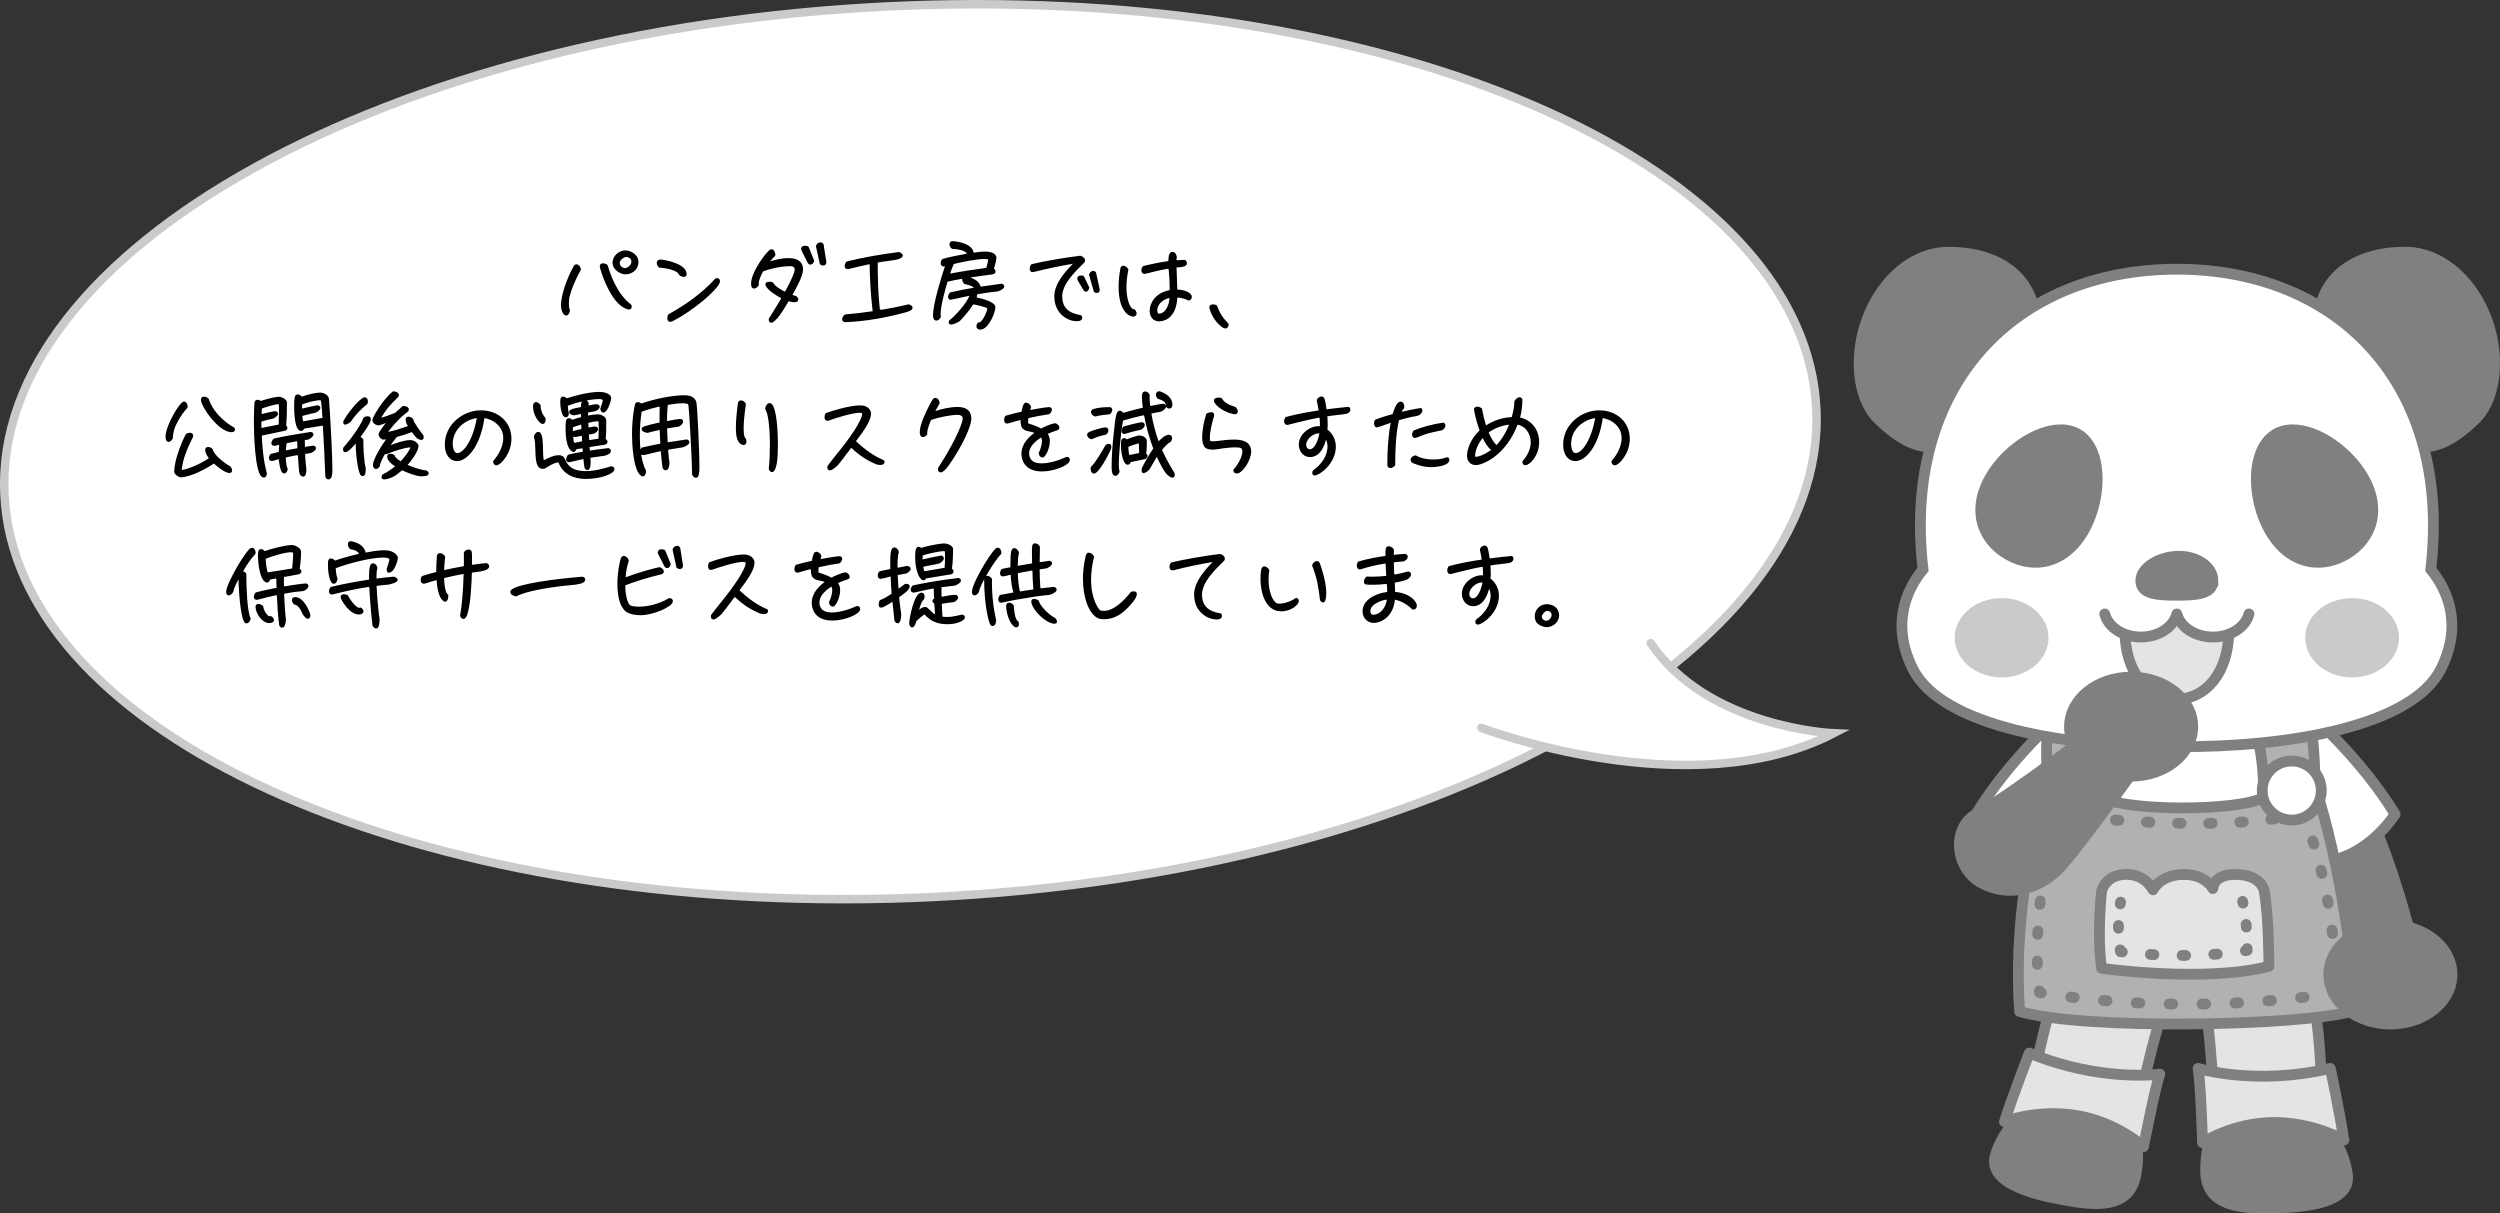 <?xml version="1.0" encoding="UTF-8"?>
<svg id="_レイヤー_2" data-name="レイヤー 2" xmlns="http://www.w3.org/2000/svg" viewBox="0 0 590.15 286.43">
  <rect x="0" y="0" width="590.15" height="286.43" fill="#333333" stroke="none"/>
  <defs>
    <style>
      .cls-1 {
        stroke-dasharray: .86 6.91;
      }

      .cls-1, .cls-2, .cls-3, .cls-4, .cls-5, .cls-6, .cls-7, .cls-8, .cls-9, .cls-10, .cls-11, .cls-12, .cls-13, .cls-14, .cls-15, .cls-16, .cls-17 {
        stroke-linecap: round;
      }

      .cls-1, .cls-2, .cls-3, .cls-4, .cls-5, .cls-6, .cls-7, .cls-8, .cls-9, .cls-10, .cls-11, .cls-13, .cls-14, .cls-16, .cls-17 {
        stroke: gray;
        stroke-width: 2.55px;
      }

      .cls-1, .cls-2, .cls-3, .cls-4, .cls-5, .cls-6, .cls-7, .cls-9, .cls-10, .cls-12, .cls-13, .cls-14, .cls-17 {
        stroke-linejoin: round;
      }

      .cls-1, .cls-2, .cls-3, .cls-5, .cls-9, .cls-10, .cls-11, .cls-13, .cls-17 {
        fill: none;
      }

      .cls-18, .cls-4, .cls-16 {
        fill: gray;
      }

      .cls-3 {
        stroke-dasharray: .83 6.66;
      }

      .cls-19, .cls-14 {
        fill: #e4e4e4;
      }

      .cls-5 {
        stroke-dasharray: .64 5.12;
      }

      .cls-6 {
        fill: #b1b1b1;
      }

      .cls-7, .cls-8, .cls-20, .cls-15 {
        fill: #fff;
      }

      .cls-8, .cls-11, .cls-15, .cls-16 {
        stroke-miterlimit: 10;
      }

      .cls-9 {
        stroke-dasharray: .8 6.39;
      }

      .cls-10 {
        stroke-dasharray: .63 5.08;
      }

      .cls-12 {
        stroke: #000;
        stroke-width: .5px;
      }

      .cls-13 {
        stroke-dasharray: .79 6.3;
      }

      .cls-15 {
        stroke: #cacaca;
        stroke-width: 2px;
      }

      .cls-17 {
        stroke-dasharray: .82 6.53;
      }

      .cls-21 {
        fill: #cacaca;
      }
    </style>
  </defs>
  <g id="_内容" data-name="内容">
    <g>
      <g>
        <path class="cls-20" d="M199.1,212.25c-52.87,0-102.24-9.74-139.03-27.43C23.26,167.12,2.3,142.96,1.06,116.79-.27,88.84,20.63,61.46,59.9,39.68,99.4,17.78,152.67,4.22,209.91,1.5c6.93-.33,13.93-.5,20.81-.5,52.87,0,102.24,9.74,139.03,27.43,36.81,17.7,57.77,41.86,59.01,68.03,1.33,27.95-19.57,55.33-58.84,77.11-39.49,21.9-92.77,35.46-150,38.18-6.93.33-13.93.5-20.81.5Z"/>
        <path class="cls-21" d="M230.72,2c52.72,0,101.94,9.71,138.59,27.33,36.46,17.54,57.22,41.39,58.45,67.18.66,13.84-4.22,27.56-14.5,40.79-10.05,12.94-24.8,24.85-43.83,35.4-39.36,21.83-92.48,35.34-149.57,38.06-6.92.33-13.9.5-20.76.5-52.72,0-101.94-9.71-138.59-27.33C24.04,166.39,3.29,142.53,2.06,116.74c-.66-13.84,4.22-27.56,14.5-40.79,10.05-12.94,24.8-24.85,43.83-35.4C99.75,18.72,152.87,5.21,209.95,2.5c6.91-.33,13.9-.5,20.77-.5h0M230.71,0C223.85,0,216.88.16,209.86.5,91.2,6.14-2.73,58.22.06,116.84c2.62,55.14,89.91,96.42,199.04,96.42,6.87,0,13.83-.16,20.86-.5,118.66-5.64,212.59-57.73,209.8-116.34C427.13,41.27,339.85,0,230.71,0h0Z"/>
      </g>
      <path class="cls-15" d="M349.68,171.82s49.23,18.82,83.17,1.28c0,0-29.71-1.22-43.17-21.28"/>
    </g>
    <g>
      <path class="cls-14" d="M517.66,223.15c5.07,17.21,4.95,42.13,4.95,42.13h25.07c1.45-19.5-3.2-40.06-4.53-42.13h-25.49Z"/>
      <path class="cls-4" d="M520.66,276.26c0,7.54,6.27,8.9,13.9,8.9,7.63,0,20.67-.58,19.56-8.01-1.82-12.16-12.35-15.73-19.56-15.73-11.57,0-13.9,7.3-13.9,14.84Z"/>
      <path class="cls-14" d="M550.09,252.21s2.13,9.8,3.2,16.92c0,0-6.94-4.15-16.54-4.15s-16.81,4.75-16.81,4.75c0,0-.44-14.36-1.07-17.52,0,0,13.6,4.15,31.21,0Z"/>
      <path class="cls-4" d="M545.04,170.74s14.52,9.01,25.76,57.09l-13.28,4.15s-8.8-46.61-20.81-59.64l8.32-1.6Z"/>
      <path class="cls-7" d="M545.26,168.52s12.12,10.51,20.13,23.69c0,0-6.52,10.38-17.19,11.22l-11.47-33.83,8.54-1.07Z"/>
      <path class="cls-14" d="M515.7,225.07c-7.75,16.18-11.62,40.8-11.62,40.8l-24.75-4.01c1.69-19.48,9.56-39.03,11.21-40.87l25.16,4.08Z"/>
      <path class="cls-7" d="M486.57,168.52s-12.12,10.51-20.13,23.69c0,0,6.52,10.38,17.19,11.22l11.47-33.83-8.54-1.07Z"/>
      <path class="cls-6" d="M483.51,170.62c-.73,5.56-.24,10.93-.24,15.14-4.45,13.46-7.9,34.32-6.51,53.01,15.41,4.49,66.14,3.37,78.31,0,1.57-7.72-2.97-36.18-8.6-53.29,0-5.61-.4-12.25-1.56-16.96l-61.4,2.1Z"/>
      <path class="cls-7" d="M497.29,170.3s-2.18,8.14-2.18,17.34c5.07,4.15,33.88,3.86,39.21.59.27-12.16-2.77-17.93-2.77-17.93h-34.26Z"/>
      <g>
        <path class="cls-2" d="M485.04,192.51c.03-.14.06-.28.1-.42,0,0,.14.02.42.06"/>
        <path class="cls-17" d="M492.04,192.91c10.77,1.12,32.02,2.71,48.03-.09"/>
        <path class="cls-2" d="M543.28,192.19c.14-.03.28-.06.41-.09,0,0,.06.13.16.39"/>
        <path class="cls-9" d="M545.98,198.5c2.18,6.93,5.16,18.79,5.24,32.2"/>
        <path class="cls-2" d="M551.18,233.91c0,.14,0,.28-.01.43,0,0-.14.03-.41.08"/>
        <path class="cls-1" d="M543.92,235.4c-11,1.36-33.3,3.11-58.59-.49"/>
        <path class="cls-2" d="M481.9,234.4c-.14-.02-.28-.04-.42-.07,0,0-.03-.14-.07-.42"/>
        <path class="cls-13" d="M480.94,227.64c-.18-6.35.25-17.15,3.42-32.05"/>
      </g>
      <circle class="cls-7" cx="488.77" cy="186.61" r="6.97"/>
      <circle class="cls-7" cx="540.99" cy="186.61" r="6.97"/>
      <path class="cls-14" d="M527.67,206.42c-5.31,0-5.31,3.33-5.31,3.33,0,0-1.7-3.33-6.82-3.33-5.61,0-7.3,3.63-7.3,3.63,0,0-1.8-3.65-6.19-3.65-5.11,0-5.95,3.98-5.95,3.98,0,0-1.16,10.23,0,18.2,0,0,24.43,3.46,39.5-.48,0,0,.02-12.14-1.16-18,0,0-.76-3.68-6.75-3.68Z"/>
      <g>
        <path class="cls-2" d="M500.57,212.96s-.02.15-.06.42"/>
        <path class="cls-5" d="M500.09,218.48c-.02,1.02,0,2.11.07,3.2"/>
        <path class="cls-2" d="M500.49,224.23c.03.14.05.28.08.42,0,0,.14.02.42.06"/>
        <path class="cls-3" d="M507.62,225.31c5,.31,12.05.45,19.13-.41"/>
        <path class="cls-2" d="M530.05,224.42c.14-.02.28-.05.42-.07,0,0,0-.15,0-.42"/>
        <path class="cls-10" d="M530.27,218.85c-.07-1.05-.18-2.14-.32-3.16"/>
        <path class="cls-2" d="M529.49,213.19c-.04-.14-.07-.28-.11-.41"/>
      </g>
      <path class="cls-4" d="M504.25,277.02c-1.21,7.44-7.61,7.78-15.14,6.56-7.53-1.22-20.31-3.88-18.03-11.04,3.74-11.72,14.71-13.55,21.82-12.4,11.42,1.85,12.55,9.43,11.35,16.87Z"/>
      <path class="cls-14" d="M479.05,248.58s-3.67,9.34-5.87,16.2c0,0,7.51-2.99,16.99-1.46,9.48,1.54,15.83,7.37,15.83,7.37,0,0,2.73-14.11,3.85-17.12,0,0-14.09,1.93-30.81-4.99Z"/>
      <ellipse class="cls-4" cx="564.28" cy="230.04" rx="14.54" ry="11.69"/>
      <g>
        <path class="cls-18" d="M455.12,105.42c-3.29,0-7.29-2.19-11.58-6.34-4.06-3.93-4.67-10.03-4.67-13.31,0-13.97,9.89-26.23,21.17-26.23,12.65,0,20.51,6.76,20.54,17.64-.13,1.31-1.04,1.98-3.23,3.46-3.88,2.63-10.37,7.04-16.54,21.58-1.53,2.13-3.44,3.2-5.7,3.2Z"/>
        <path class="cls-18" d="M460.04,60.81c12.01,0,19.2,6.09,19.26,16.29-.1.65-.67,1.12-2.67,2.48-3.98,2.71-10.64,7.22-16.94,22.01-1.27,1.72-2.77,2.56-4.58,2.56-2.91,0-6.7-2.12-10.7-5.98-2.72-2.63-4.28-7.15-4.28-12.39,0-13.29,9.3-24.96,19.9-24.96M460.04,58.26c-12.66,0-22.45,13.6-22.45,27.51,0,5.13,1.38,10.67,5.06,14.23,4.44,4.3,8.76,6.7,12.47,6.7,2.64,0,4.97-1.22,6.82-3.85,9.49-22.45,19.45-20.1,19.92-25.61,0-12.33-9.16-18.97-21.82-18.97h0Z"/>
      </g>
      <g>
        <path class="cls-18" d="M572.62,105.42c-2.25,0-4.17-1.08-5.7-3.2-6.17-14.55-12.66-18.95-16.54-21.58-2.19-1.49-3.1-2.15-3.23-3.46.03-10.88,7.89-17.64,20.54-17.64,11.28,0,21.17,12.26,21.17,26.23,0,3.29-.61,9.38-4.67,13.31-4.29,4.15-8.3,6.34-11.58,6.34h0Z"/>
        <path class="cls-18" d="M567.7,60.81c10.6,0,19.9,11.66,19.9,24.96,0,5.25-1.56,9.76-4.28,12.39-3.99,3.86-7.79,5.98-10.7,5.98-1.81,0-3.31-.84-4.58-2.56-6.3-14.78-12.95-19.3-16.94-22.01-2-1.36-2.57-1.83-2.67-2.48.06-10.2,7.25-16.29,19.26-16.29M567.7,58.26c-12.66,0-21.82,6.64-21.82,18.97.47,5.52,10.43,3.16,19.92,25.61,1.84,2.63,4.17,3.85,6.82,3.85,3.71,0,8.03-2.4,12.47-6.7,3.68-3.56,5.06-9.1,5.06-14.23,0-13.91-9.79-27.51-22.45-27.51h0Z"/>
      </g>
      <path class="cls-8" d="M513.87,176.25h0c25.88.22,55.51-4.72,62.32-18.32,5.36-10.7,1.36-18.98-2.38-23.51,5.11-43.63-21.79-70.87-59.93-70.87-38.14,0-65.04,27.24-59.93,70.87-3.75,4.53-7.74,12.81-2.38,23.51,6.81,13.6,36.44,18.55,62.32,18.32h0Z"/>
      <path class="cls-19" d="M522.38,150.38c-4.2,0-7.7-2.34-8.51-5.45-.8,3.11-4.31,5.45-8.51,5.45-1.34,0-2.61-.24-3.75-.67.07,9.85,5.53,15.99,12.26,15.99s12.19-6.14,12.26-15.99c-1.13.43-2.4.67-3.75.67Z"/>
      <g>
        <path class="cls-18" d="M480.5,132.73c-2.21,0-4.48-.65-6.57-1.86-3.05-1.78-5.17-4.46-5.97-7.56-.87-3.34-.2-7.04,1.92-10.67,3.65-6.26,10.94-11.17,16.6-11.17,1.51,0,2.86.34,4.01,1.01,2.69,1.57,4.35,5.09,4.56,9.65.21,4.48-1.01,9.44-3.25,13.29-2.75,4.72-6.76,7.31-11.29,7.31h0Z"/>
        <path class="cls-18" d="M486.47,102.74c1.28,0,2.41.28,3.37.84,4.88,2.85,5.31,13.54.85,21.19-2.51,4.31-6.13,6.68-10.19,6.68-1.98,0-4.03-.58-5.93-1.69-5.99-3.49-7.4-9.96-3.59-16.48,3.45-5.91,10.25-10.53,15.49-10.53M486.47,100.19c-6.3,0-13.88,5.25-17.7,11.8-4.83,8.29-2.15,16.09,4.51,19.98,2.3,1.34,4.77,2.04,7.22,2.04,4.65,0,9.23-2.52,12.39-7.95,4.83-8.29,4.9-20.8-1.76-24.68-1.4-.82-2.98-1.19-4.65-1.19h0Z"/>
      </g>
      <g>
        <path class="cls-18" d="M547.19,132.73c-4.53,0-8.54-2.6-11.29-7.31-4.37-7.49-4.76-19.4,1.31-22.94,1.15-.67,2.5-1.01,4.01-1.01,5.66,0,12.95,4.9,16.6,11.17,2.12,3.64,2.79,7.33,1.92,10.67-.8,3.09-2.92,5.78-5.97,7.56-2.09,1.22-4.37,1.86-6.58,1.86Z"/>
        <path class="cls-18" d="M541.22,102.74h0c5.24,0,12.05,4.63,15.49,10.53,3.8,6.52,2.4,12.99-3.59,16.48-1.9,1.11-3.95,1.69-5.93,1.69-4.06,0-7.67-2.37-10.19-6.68-4.46-7.65-4.04-18.34.85-21.19.95-.56,2.09-.84,3.37-.84M541.22,100.19c-1.67,0-3.26.37-4.65,1.19-6.66,3.89-6.6,16.4-1.76,24.68,3.17,5.43,7.74,7.95,12.39,7.95,2.45,0,4.92-.7,7.22-2.04,6.66-3.89,9.34-11.69,4.51-19.98-3.82-6.55-11.4-11.8-17.7-11.8h0Z"/>
      </g>
      <path class="cls-16" d="M522.38,137.1c0,3.2-4.07,3.41-8.51,3.41s-8.51-.21-8.51-3.41,4.55-5.79,8.99-5.79,8.04,2.59,8.04,5.79Z"/>
      <path class="cls-11" d="M526.13,148.85c0,9.96-5.49,16.18-12.26,16.18s-12.26-6.22-12.26-16.18"/>
      <ellipse class="cls-21" cx="472.5" cy="150.55" rx="11.07" ry="9.36"/>
      <ellipse class="cls-21" cx="555.24" cy="150.55" rx="11.07" ry="9.36"/>
      <path class="cls-7" d="M496.85,144.93c.8,3.11,4.31,5.45,8.51,5.45s7.7-2.34,8.51-5.45c.8,3.11,4.31,5.45,8.51,5.45s7.7-2.34,8.51-5.45"/>
      <ellipse class="cls-4" cx="503.07" cy="171.53" rx="14.54" ry="11.69"/>
      <path class="cls-4" d="M497.19,170.23s-20.2,16.02-30.74,21.97c-5.77,3.26-5.06,12.93,1.49,16.34,6.55,3.41,13.61,1.15,18.11-3.48,4.5-4.63,21.59-28.56,21.59-28.56l-10.45-6.27Z"/>
    </g>
    <g>
      <path class="cls-12" d="M133.65,74.23c-.42,0-.97-.81-.97-2.2,0-2.64,1.69-6.84,2.99-9.13.11-.2.26-.26.42-.26.33,0,.68.35.79.95-1.36,2.44-2.33,4.84-2.73,6.6-.07.57-.11,1.12-.11,1.61,0,.68.09,1.21.26,1.36-.02.53-.31,1.08-.66,1.08ZM148.86,72.45c0,.2-.09.37-.37.37-.26,0-.7-.15-1.36-.55-3.19-1.96-5.3-8.89-5.3-9.42,0-.31.22-.44.51-.44.26,0,.62.11.88.31.53,1.91,2.22,6.86,5.57,9.35.07.11.09.26.09.37ZM147.69,64.51c-1.28,0-2.84-1.14-2.84-2.44,0-1.72,1.58-2.71,2.75-2.71.92,0,2.86.7,2.86,2.49s-1.56,2.66-2.77,2.66ZM146.04,61.95c0,1.25,1.06,1.61,1.61,1.61.57-.15,1.65-.7,1.65-1.83,0-.79-.68-1.34-1.65-1.34-1.08.4-1.61,1.14-1.61,1.56Z"/>
      <path class="cls-12" d="M155.74,62.92c-.31-.2-.46-.53-.46-.81,0-.33.18-.59.55-.59.99,0,6.01.95,6.01,3.19,0,.29-.18.4-.42.4-.33,0-.73-.18-.9-.37-.26-.75-1.69-1.56-4.77-1.8ZM169.27,65.92c.26,0,.44.13.44.42,0,.31-.2.77-.77,1.43-3.65,4.22-10.14,7.97-10.72,7.97-.31,0-.44-.29-.44-.64,0-.24.07-.53.2-.73,3.81-2.07,8.05-5.06,11.05-8.43.09-.02.15-.02.24-.02Z"/>
      <path class="cls-12" d="M181.75,75.27c.97-1.56,1.96-3.12,2.9-4.73l-.09-.37c-.99-.51-3.26-1.83-3.61-2.95,0-.04-.02-.07-.02-.09,0-.33.44-.37.68-.37s.48.04.7.11c.42.9,2.24,1.94,3.1,2.33.57-1.03,2.44-4.47,2.44-5.59,0-.95-1.08-1.03-1.17-1.03-1.34,0-3.85.22-6.71,1.28-.42.75-1.12,2.18-1.12,3.06,0,.09.02.2.04.29-.18.31-.53.66-.88.66-.44,0-.46-.64-.46-.95,0-2.66,3.87-7.83,4.55-7.83.44,0,.68.64.68,1.01v.13c-.55.55-1.06,1.12-1.52,1.72l.11.15c1.45-.48,3.12-.92,4.69-.92,1.69,0,3.26.46,3.26,2.44,0,1.56-1.76,4.6-2.53,5.94l.11.26c.33.13.66.24.99.33.15.13.31.37.31.57,0,.35-.42.37-.68.37-.51,0-.97-.11-1.45-.29-.57.99-1.96,3.21-2.6,4-.24.29-1.03,1.14-1.45,1.14-.26,0-.29-.33-.29-.51v-.18ZM189.47,59.12c-.04-.11-.11-.24-.11-.4,0-.35.37-.46.66-.46.22,0,.44.04.64.13l1.28,3.17c-.07.29-.29.66-.64.66-.18,0-.33-.13-.42-.29l-1.41-2.82ZM192.86,58.1c.11-.35.44-.64.81-.64.2,0,.48.13.51.33l.62,3.94c.02.07.02.11.02.18,0,.31-.18.53-.51.53-.2,0-.4-.09-.55-.22l-.9-4.11Z"/>
      <path class="cls-12" d="M207.88,73.42c2.2-.37,4.4-.79,6.56-1.32.22.04.73.24.73.53,0,.51-1.34.84-1.67.92-4.49,1.21-9.13,2.05-13.77,2.24h-.18c-.29,0-.51-.13-.51-.46s.26-.66.53-.86c2.24-.18,4.49-.46,6.71-.79-.48-3.74-.68-7.57-.75-11.35l-.33-.22c-1.63.33-3.26.77-4.88,1.14-.07.02-.15.02-.24.02-.29,0-.44-.15-.44-.44s.15-.62.31-.86c4.03-1.01,8.12-1.69,12.23-2.22.22.07.68.29.68.57,0,.46-1.32.75-1.63.81-.48.09-.99.13-1.47.2-.95.13-1.89.26-2.82.44,0,3.76.09,7.59.51,11.33l.44.31Z"/>
      <path class="cls-12" d="M228.48,59.84c-.4-1.1-2.73-1.28-3.65-1.34-.26-.18-.44-.51-.44-.84,0-.24.13-.48.4-.48h.11c1.5.09,4.69.73,4.71,2.75.95-.13,1.94-.29,2.9-.29.73,0,1.76.09,2.27.7.02.07.18.29.18.35,0,.81-.35,2-.64,2.77.2.13.44.37.44.64,0,.33-.4.4-.64.44-1.03.15-2.09.26-3.12.42-2.53.35-5.04.75-7.52,1.32-.53,1.74-1.69,5.81-1.69,7.97,0,.18.02.33.07.48-.13.31-.44.7-.81.7-.51,0-.55-.66-.55-1.03,0-2.62,1.96-9,2.86-11.64l-.15-.2c-.15.04-.31.09-.44.09-.33,0-.46-.26-.46-.53,0-.29.11-.57.31-.77,1.85-.51,3.76-.88,5.66-1.21l.24-.31ZM224.07,64.88c2.97-.57,5.96-1.03,8.96-1.41.2-.75.42-1.52.51-2.29-.29-.26-.75-.29-1.12-.29-2.05,0-5.43.73-7.44,1.21-.4.86-.73,1.74-1.01,2.64l.11.13ZM228.91,69.55c-1.43.29-2.86.64-4.29.92-.07.02-.13.04-.2.04-.24,0-.37-.15-.37-.4,0-.29.18-.64.35-.86,1.83-.42,3.65-.77,5.5-1.08l.26-.35c-.33-.53-1.87-.9-2.44-1.03-.15-.24-.35-.55-.35-.86,0-.29.18-.44.46-.44.13,0,3.15.42,3.48,2.46,1.69-.26,3.43-.51,5.15-.73.15.04.37.18.37.37,0,.42-.99.86-1.3.95-.22.07-1.28.13-1.61.18-1.19.15-2.35.35-3.52.55.02.09.02.15.02.24,0,.31-.09.62-.2.9.88.18,4.49.95,4.49,2.11,0,1.36-1.52,4.62-2.93,4.97-.13.04-.26.07-.4.07-.35,0-.64-.15-.64-.53,0-.24.11-.46.24-.64.15-.04.33-.09.48-.11.44-.13,1.72-2.13,1.89-3.59-.37-.46-3.12-1.03-3.74-1.12-1.25,2.09-3.21,4.03-3.23,4.05-.37.26-1.39.75-1.85.75-.18,0-.35-.07-.35-.29,0-.09.02-.18.07-.24,1.58-1.25,4.16-4.11,4.86-6.03l-.22-.29Z"/>
      <path class="cls-12" d="M253.67,61.95c-3.28.53-6.51,1.21-9.73,2.02-.07.02-.13.02-.2.02-.31,0-.42-.29-.42-.55,0-.31.09-.62.29-.84,2.64-.64,7.79-1.56,11.38-1.98.37.09.9.42.9.86,0,.26-.13.37-.31.53-2.02,1.98-5.08,4.93-5.08,7.94s1.85,4.25,4.6,4.69c.04.11.11.24.11.37,0,.53-.7.57-1.08.57-1.74,0-5-1.5-5-5.65,0-2.93,2.66-5.85,4.62-7.79l-.09-.2ZM254.68,66.14c-.07-.13-.13-.26-.13-.42,0-.33.37-.44.66-.44.15,0,.31.02.46.09l1.21,2.55c-.04.29-.22.68-.53.68-.18,0-.31-.11-.38-.26l-1.3-2.2ZM257.34,64.86c.09-.35.37-.66.75-.66.15,0,.37.11.42.29l.81,3.72c.02.07.04.15.04.22,0,.29-.18.48-.46.48-.15,0-.33-.07-.46-.18l-1.1-3.87Z"/>
      <path class="cls-12" d="M268.05,74.01c0,.48-.46.48-.53.48-.9,0-3.21-1.21-3.21-6.82,0-1.32.13-2.77.42-4.27.04-.29.22-.42.44-.42.31,0,.7.26.95.68-.33,1.52-.46,2.9-.46,4.11,0,2.57.62,4.38,1.3,5.13.31.33.53.31.73.33.22.22.37.53.37.77ZM277.47,62.94c.02.79.04,1.65.09,2.4.04,1.1.09,2.2.11,3.26,1.96,0,3.43.75,3.43,1.5,0,.29-.22.53-.46.59-.88-.44-1.94-.68-2.95-.73-.2,5.5-3.56,5.65-4.05,5.65-1.23,0-2-.9-2-2.22,0-1.74,1.28-4.14,4.73-4.69,0-2.82-.22-4.82-.26-5.26l-.31-.26c-1.83.29-3.54.7-5.48,1.21-.07.02-.11.02-.18.02-.31,0-.46-.29-.46-.59,0-.29.11-.59.31-.79,2.16-.53,4.09-.92,6.05-1.17.02-1.28.11-2.16.75-2.16.33,0,.66.37.77,1.01-.07.13-.09.4-.09.73l.29.24c.62-.04,1.23-.07,1.87-.09.18.13.31.33.31.55,0,.26-.24.53-.99.64l-1.47.15ZM276.11,70.07c-.42.09-.81.22-1.19.4-1.21.62-1.98,1.65-1.98,2.77,0,.37.11.73.33.99.11.04.24.07.35.07,1.17,0,2.51-1.32,2.73-4l-.24-.22Z"/>
      <path class="cls-12" d="M289.3,77.29c-.44,0-.86-.4-1.17-.68-1.94-1.69-2.42-4.03-2.42-4.07,0-.33.37-.44.66-.44.22,0,.46.07.68.15.66,1.76,1.39,2.95,2.73,4.27,0,.31-.09.77-.48.77Z"/>
      <path class="cls-12" d="M44.03,96.14c-1.67,1.74-2.82,4.25-2.9,4.49-.22.51-.57,1.91-.57,2.49,0,.07,0,.15.02.22-.13.26-.44.73-.79.73-.4,0-.46-.64-.46-.95,0-2.62,3.34-8.08,4.11-8.08.42,0,.59.57.59.9v.2ZM49.53,108.05c-.37-.46-.84-1.21-.84-1.85,0-.29.15-.44.44-.44.31,0,.64.18.86.37.11.99,2.07,2.97,4.25,4.18.15.2.31.51.31.75s-.15.35-.37.35c-.99,0-2.95-1.61-3.67-2.31-1.8,1.28-5.66,3.32-7.86,3.32-.37,0-1.28-.64-1.28-1.03,0-2.51,1.56-6.62,2.73-8.8.22-.11.44-.18.68-.18.26,0,.59.09.59.42,0,.13-.04.26-.11.37-1.28,2.6-2.38,5.02-2.64,7.94l.09.09c2.02-.22,5.1-1.74,6.78-2.88l.04-.31ZM55.23,101.38c0,.31-.29.4-.55.4-2.9,0-7-5.88-7-7.44,0-.29.18-.46.46-.46.33,0,.66.18.88.35,1.32,3.89,4.8,6.18,6.16,6.93.02.07.04.15.04.22Z"/>
      <path class="cls-12" d="M61.54,102.61c.13,3.04.4,6.18,1.21,9.15-.02.24-.11.73-.44.73-1.98,0-2.13-11.35-2.13-12.78,0-2.4.13-4.49.13-4.55.04-.29.11-.55.48-.55.24,0,.53.15.73.31,1.06-.35,3.3-1.01,4.38-1.01.46,0,1.58.55,1.58,1.08,0,1.83,0,3.67-.2,5.5.15.13.31.33.31.55,0,.24-.2.35-.42.4l-5.63,1.19ZM66.03,100.45c.04-1.03.07-2.09.07-3.12,0-.31.02-.64.02-.97s-.02-1.21-.37-1.21c-.84,0-3.34.79-4.18,1.1l-.07,1.65.15.13c1.08-.26,2.18-.55,3.3-.73.18.04.44.15.44.37,0,.33-.7.79-.95.9-.24.09-.68.13-.95.2-.68.18-1.36.35-2.05.55v.48c0,.46.02.9.02,1.36l.18.13,4.38-.86ZM70.3,107.17c-1.03.18-2.07.37-3.1.62.02.68.11,2.38.48,2.95-.07.24-.24.79-.57.79-.77,0-1.01-2.71-1.06-3.23l-.24-.18c-.31.09-1.45.46-1.67.46-.29,0-.4-.18-.4-.42,0-.26.13-.62.31-.79.66-.18,1.32-.33,1.98-.48.02-.66.07-1.34.15-2.02l-.2-.15c-.35.09-.9.26-1.23.26-.24,0-.44-.09-.44-.35,0-.31.22-.64.42-.86,2.07-.48,4.16-.84,6.25-1.17l1.61-.26c.24-.02.53-.11.75-.11.18,0,.42.09.42.29,0,.37-.68.86-.97.97-.18.09-.84.13-1.08.18l.02,1.91.24.18c.68-.11,1.36-.24,2.05-.31.15.04.33.15.33.35,0,.4-.84.84-1.14.92-.2.07-1.17.18-1.45.22.04.86.09,1.72.18,2.6.02.4.13.95.13,1.32,0,.29-.02,1.41-.51,1.41-.26,0-.55-.33-.62-.55-.13-.46-.26-2.6-.37-4.33l-.26-.2ZM70.16,103.89c-.9.15-1.8.33-2.71.51-.11.7-.2,1.41-.22,2.09l.13.11c1.03-.2,2.07-.42,3.12-.59-.04-.64-.07-1.28-.09-1.91l-.24-.2ZM76.28,100.21l-4.67.75c-.09.24-.22.53-.51.53-1.32,0-1.41-4.47-1.41-5.28,0-2.24.09-2.86.57-2.86.35,0,.7.31.92.57,1.32-.48,3.1-.99,4.51-.99.59,0,1.5.46,1.67,1.06.09.29.09.84.11,1.12l.18,2.57c.2,3.01.57,10.39.57,13.42,0,.37-.02,1.83-.66,1.83-.18,0-.51-.22-.51-.4-.18-4.05-.33-8.12-.59-12.17l-.2-.15ZM76.39,98.85c-.02-.53-.26-4.11-.44-4.4-.09-.15-.15-.22-.35-.22-1.36,0-3.3.59-4.53,1.08-.02.35-.02.7-.02,1.06v.09l.29.24c1.19-.29,2.4-.59,3.63-.79.18.04.42.15.42.37,0,.35-.68.79-.95.9-.2.09-.84.18-1.1.24-.75.18-1.5.37-2.24.59.04.59.11,1.17.24,1.74l5.06-.9Z"/>
      <path class="cls-12" d="M85.52,104.5c0,1.43.09,2.86.26,4.29.04.42.11.84.2,1.28.02.15.11.4.11.55,0,.26,0,1.54-.46,1.54-.15,0-.35-.18-.44-.31-.02-.02-.95-2.53-.99-7.61l-.15-.07c-.44.57-1.85,2.33-2.57,2.33-.2,0-.26-.2-.26-.37,0-.11.02-.22.04-.33,2.55-2.86,4.53-6.14,4.73-7,.22-.18.53-.29.81-.29.26,0,.51.11.51.42,0,.84-2.09,3.65-2.62,4.36.33.02.64.29.84.51v.7ZM82.61,99.4c-.24.18-.81.59-1.12.59-.18,0-.22-.13-.22-.29,0-.07,0-.13.02-.2.92-1.67,2.93-4.33,4.49-5.37.09-.04.2-.09.29-.09.37,0,.53.37.53.7,0,.15-.04.33-.09.48-1.47,1.17-2.86,2.6-3.89,4.16ZM96.01,109.92c1.47.66,3.04,1.19,4.64,1.41.13.09.31.26.31.42,0,.44-1.28.44-1.52.44-1.06,0-3.21-.81-4.55-1.47-.66.57-1.67,1.39-2.44,1.74-.42.18-1.25.46-1.72.46-.2,0-.42-.04-.42-.29,0-.13.07-.29.11-.4,1.12-.57,2.18-1.28,3.15-2.07l-.02-.18c-.7-.44-1.91-1.3-1.91-2.22,0-.31.26-.4.51-.4.29,0,.59.11.81.29.09.59,1.19,1.3,1.67,1.56.66-.66,2.44-2.79,2.53-3.74l-.33-.13c-1.76.18-4.05.95-5.68,1.65l-.4-.09c-.4.68-1.32,2.29-1.32,3.08-.15.2-.42.48-.7.48-.31,0-.44-.37-.44-.64,0-1.45,2.31-4.99,3.21-6.16l-.11-.24c-.24.04-.53.11-.79.11-.51,0-.99-.53-.99-1.03,0-.37,1.76-2.64,2.05-2.99l-.09-.09c-.24.09-2,.75-2.2.75-.51,0-1.21-.42-1.21-1.01s2.53-4.84,4.71-6.53h.04c.35,0,1.01.2,1.01.64,0,.18-.13.31-.26.42-1.74,1.74-2.79,2.82-4.09,5.17l.09.11c1.28-.33,2.53-.81,3.74-1.3l1.78-1.58c.33,0,1.08.11,1.08.57,0,.18-.13.35-.29.46-.11.11-.22.18-.35.26-2.27,1.78-4.03,4.18-4.45,4.75l.11.11c1.65-.2,3.61-.92,5.21-1.45l.07-.18c-.24-.44-.55-1.03-.55-1.56,0-.26.13-.44.42-.44.33,0,.7.22.9.46v.02c0,.66,1.91,3.19,2.38,3.76.04.11.07.24.07.35,0,.24-.09.4-.33.4-.22,0-.68-.18-.84-.31-.2-.13-1.12-1.32-1.32-1.58-1.23.48-2.53.9-3.81,1.23h.04c-.62.77-1.21,1.56-1.78,2.35l.15.18c1.36-.55,3.56-1.34,5.02-1.34.55,0,1.25.37,1.54.84.04.02.11.18.11.24,0,1.23-1.76,3.56-2.57,4.42l.02.29Z"/>
      <path class="cls-12" d="M119.05,103.38c0-2.93-2.6-4.71-4.91-4.97-.95,7.02-4.14,10.19-6.25,10.19-1.52,0-2.64-1.34-2.64-3.63,0-4.71,4.27-7.86,8.25-7.86s6.98,2.66,6.98,6.47c0,3.41-2.49,6.01-3.3,6.01-.4,0-.53-.4-.53-.66,1.52-1.69,2.4-3.74,2.4-5.54ZM112.65,98.43c-3.04.37-6.03,2.82-6.03,6.36,0,.66.22,2.42,1.32,2.42,1.87,0,4.09-3.76,4.88-8.6l-.18-.18Z"/>
      <path class="cls-12" d="M128.55,98.98c0,.26-.07.86-.42.86-.62,0-2.05-1.89-2.05-3.83,0-.31.02-.84.46-.84.35,0,.73.35.86.68,0,.04-.02.09-.02.13,0,.92.51,2.16,1.17,2.79v.2ZM128.37,108.93c1.01-.53,2.38-1.23,3.54-1.23.59,0,1.01.22,1.25.81.51,1.23,1.43,2.95,5.1,2.95,2,0,4.14-.53,6.03-1.14.2.02.51.13.51.4,0,.86-2.93,2.09-6.54,2.09-2.82,0-5.3-1.14-6.27-3.92-.97,0-2,.57-2.77,1.06-.2.11-.37.24-.59.35-.13.09-.33.13-.48.13-1.41,0-1.47-1.98-1.54-4.62-.02-.57-.04-2.11-.35-2.6,0-.37.4-1.01.81-1.01.88,0,.84,3.04.86,3.59,0,.99.02,2,.2,2.99l.24.15ZM142.61,94.32c-.11-.2-.84-.37-1.06-.37-2.31,0-5.63.81-7.77,1.67.02.68.09,1.34.26,1.98-.02.26-.11.66-.44.66-.9,0-1.1-2.71-1.1-3.3,0-.86.11-1.1.37-1.1.29,0,.66.24.88.44,2.16-.73,5.48-1.54,7.75-1.54.75,0,1.85.18,2.35.77.04.07.18.24.18.35,0,.7-.81,3.26-1.63,3.26-.31,0-.44-.46-.44-.7.26-.66.51-1.41.64-2.11ZM138.91,105.34l.07,1.08.24.2c1.47-.22,2.93-.42,4.4-.59.18.07.35.22.35.42,0,.51-.97.81-1.34.9-.37.07-.75.09-1.12.15-.81.11-1.63.22-2.42.37.02.37.09.75.09,1.12,0,.29-.02,1.74-.51,1.74-.18,0-.4-.24-.46-.4-.07-.18-.22-1.78-.24-2.05l-.22-.18c-1.06.22-2.11.46-3.17.73-.09.02-.2.04-.29.04-.26,0-.4-.13-.4-.4,0-.31.18-.68.35-.92,1.19-.29,2.4-.51,3.61-.7l-.09-1.08-.26-.2-1.61.24c-.07.2-.24.64-.48.64h-.04c-1.5-.55-1.61-3.94-1.61-5.24,0-1.69.02-2.24.53-2.24.29,0,.53.2.73.4.77-.26,1.58-.51,2.38-.7,0-.33-.02-.68-.02-1.01l-.26-.2c-.15.02-1.47.33-1.52.33-.33,0-.97-.11-.97-.55,0-.2,0-.46,2.75-.95,0-1.17.15-1.67.59-1.67.37,0,.66.33.77.64-.07.2-.09.4-.11.59l.18.15c.46-.09,1.56-.33,1.98-.33.2,0,.53.11.53.35,0,.33-.59.73-.88.81-.18.07-1.54.26-1.87.33v.97l.26.22c.73-.13,1.52-.29,2.27-.29.62,0,1.76.44,1.76,1.19,0,1.91,0,3.19-.15,4.49.2.11.46.33.46.57,0,.29-.37.4-.59.44l-3.65.57ZM137.44,100.04l-.13-.11c-.77.22-1.56.46-2.31.75-.02.31-.02.62-.02.92v.26l.22.18c.77-.22,1.54-.4,2.31-.57l-.07-1.43ZM137.59,102.74l-.2-.15c-.18.04-1.45.33-1.47.33-.31,0-.64-.04-.9-.2.04.7.11,1.45.33,2.11l2.33-.44-.09-1.65ZM141.51,103.76c.07-.9.07-1.8.07-2.71,0-.15,0-1.43-.02-1.52-.09-.24-.24-.33-.48-.33-.79,0-1.69.24-2.46.42l.07,1.36.2.2c.42-.07,1.14-.24,1.54-.24.2,0,.51.11.51.35,0,.35-.57.75-.84.84-.24.09-1.06.18-1.34.22l.09,1.63.2.18,2.49-.4Z"/>
      <path class="cls-12" d="M162.96,97.95c-.13-1.96-.2-2.6-.4-2.75-.24-.2-1.06-.26-1.34-.26-1.28,0-2.57.22-3.83.44-.11,1.34-.2,2.68-.2,4.05l.26.22c1.1-.24,2.88-.51,3.08-.51.22,0,.48.07.48.33,0,.37-.48.81-.79.99-1.01.13-2,.29-3.01.46.04,1.19.09,2.35.15,3.52l.26.22c1.5-.24,2.97-.46,4.47-.68.18.04.4.18.4.4,0,.44-1.03.88-1.36.97-.33.09-.75.11-1.1.18-.86.13-1.72.26-2.58.42.07.77.11,1.52.2,2.29.04.33.13.73.13,1.08,0,.33-.11,1.45-.64,1.45-.2,0-.4-.18-.48-.35-.2-1.3-.31-2.62-.42-3.96l-.31-.22c-1.25.26-2.49.62-3.74.9-.11.02-.22.04-.33.04-.33,0-.55-.18-.55-.51,0-.29.15-.57.33-.79,1.5-.35,2.99-.66,4.51-.95-.09-1.17-.13-2.33-.18-3.52l-.24-.18c-.97.22-1.94.44-2.9.7-.29-.02-1.12-.24-1.12-.66,0-.24.26-.48,4.25-1.34,0-.66-.02-1.32-.02-2s.02-1.34.04-2l-.24-.22c-1.52.33-3.04.75-4.51,1.3-.31,2.05-.44,4.11-.44,6.18,0,4.99,1.21,7.55,1.43,7.92,0,.07.02.13.02.2,0,.31-.13.9-.53.9-.07,0-.13-.02-.2-.07-1.8-1.14-2.07-7.68-2.07-9.57,0-4.07.64-6.86.7-7.04.07-.22.18-.35.44-.35.29,0,.57.18.79.35,2.79-1.01,7.22-1.98,10.21-1.98,1.01,0,2.2.29,2.55,1.39.24.88.73,11.99.73,15.23,0,1.76-.22,2.38-.57,2.38-.29,0-.57-.35-.66-.57-.07-3.41-.26-6.82-.44-10.21l-.24-3.81Z"/>
      <path class="cls-12" d="M175.96,104.22c0,.31-.11.59-.44.59h-.04c-1.03-.22-1.52-1.34-1.52-3.83,0-1.43.15-3.34.48-5.79.04-.29.24-.42.48-.42.31,0,.68.2.9.62-.35,2.44-.53,4.42-.53,5.66,0,1.91.29,2.42.51,2.53.09.13.15.4.15.64ZM181.99,105.01c0-4.07-.42-7.59-1.1-8.47v-.04c0-.37.31-1.1.75-1.1.13,0,.26.04.42.2.97,1.21,1.32,5.46,1.32,9.68,0,5.61-.95,5.92-1.14,5.92-.24,0-.46-.31-.51-.51.18-1.8.26-3.7.26-5.68Z"/>
      <path class="cls-12" d="M200.75,105.54c-1.19,1.63-2.99,3.96-3.23,4.18-.86.79-1.36,1.06-1.63,1.06s-.33-.22-.33-.44c0-.09,0-.18.02-.24.62-.84,1.39-1.83,2.22-2.86,2.75-3.32,5.99-7.88,5.99-9.62,0-.2-.18-.33-.77-.44-1.89,0-5.85,1.28-7.42,1.85-.11.04-.2.07-.29.07-.31,0-.42-.29-.42-.59,0-.26.07-.57.2-.77,1.32-.53,5.65-1.8,7.96-1.8,1.58,0,2.31.88,2.31,1.69,0,1.47-1.36,3.61-3.63,6.53,2.05,2.02,4.49,3.76,6.78,4.69.04.09.04.15.04.24,0,.24-.2.42-.73.42-.2,0-.48-.04-.81-.11-2.11-.88-3.87-1.96-5.88-3.87l-.4.02Z"/>
      <path class="cls-12" d="M220.73,97.31c1.58-.53,3.61-.99,5.3-.99s3.01.59,3.01,2.44c0,.13-.02.24-.02.35-.33,2.84-3.5,8.14-5.17,10.47-.29.42-1.21,1.69-1.83,1.69-.26,0-.37-.26-.37-.51,0-.02,0-.15.02-.18.53-.88,1.1-1.72,1.63-2.6,4.2-7.13,4.22-9.15,4.22-9.18,0-.79-.73-1.12-1.41-1.12-1.85,0-4.78.64-6.51,1.25-.33.77-.97,2.38-.97,3.23,0,.07,0,.15.02.22-.15.24-.44.55-.77.55-.46,0-.51-.59-.51-.95,0-1.74,1.5-4.77,2.31-6.34.77-1.39.81-1.47,1.1-1.47.46,0,.77.55.79.97-.37.64-.73,1.28-1.08,1.91l.22.22Z"/>
      <path class="cls-12" d="M247.07,102.5c.33.44.51.97.51,1.61,0,1.69-.99,3.65-1.52,3.65-.29,0-.55-.35-.62-.75.51-1.08.77-2.16.77-2.95,0-.4-.11-.79-.37-1.12-1.54.92-3.15,2.33-3.15,4.03,0,.88.29,2.66,3.19,2.66,1.83,0,4.16-.7,5.9-1.52h.09c.24,0,.44.15.44.42,0,1.08-3.5,2.51-6.34,2.51-4.29,0-4.6-3.06-4.6-3.96,0-2.4,2.09-4.07,3.04-4.77v-.31c-.48-.2-1.08-.35-1.8-.48-.55-.11-.99-.4-1.23-.81-.15-.4-.22-.86-.22-1.39v-.22l-.22-.22c-1.03.26-2.09.53-3.04.84-.07.02-.13.02-.18.02-.31,0-.44-.29-.44-.62,0-.24.07-.55.2-.75,1.19-.37,2.53-.68,3.87-.97.35-1.89.59-2.11.88-2.11.35,0,.81.4.92.81l-.24.73.2.22c.68-.13,3.78-.7,4.55-.7.26,0,.4.15.4.35,0,.26-.18.59-.48.84-1.43.2-3.21.53-5.04.95-.07.42-.09.84-.09,1.17,0,.18,0,.33.02.46,1.34.42,2.46.84,3.32,1.32,1.03-.59,2.16-1.03,3.17-1.28.46,0,.88.46.88.81,0,.15-.09.29-.31.35-.79.24-1.63.55-2.4.92l-.07.26Z"/>
      <path class="cls-12" d="M257.67,103.43c-.37-.07-.79-.35-.79-.79,0-.2.11-.33.29-.42.73-.37,3.04-1.08,3.83-1.08.26,0,.4.2.4.44,0,.31-.18.59-.4.79-1.14.2-2.27.57-3.32,1.06ZM261.17,105.25c.15-.13.37-.24.59-.24.24,0,.33.2.33.42,0,.24-.07.55-.18.77-.38.88-2.71,5.35-3.7,5.35-.4,0-.51-.64-.51-.92,0-.09.02-.2.04-.29.97-.79,2.73-3.89,3.41-5.08ZM258.53,98.06c-.35-.09-.75-.42-.75-.79,0-.31.24-.44.51-.51,1.12-.33,2.44-.4,3.61-.4.24,0,.42.13.42.4,0,.29-.22.62-.44.79-1.12.09-2.24.24-3.34.51ZM272.98,107.56c-.46.7-.88,1.45-1.3,2.18-.07.11-.53.92-.57.97-.18.2-.84.73-1.14.73-.2,0-.24-.22-.24-.37,0-.09.04-.44.07-.53.07-.2,1.74-3.28,2.71-4.64-.97-2.55-1.69-5.21-2.2-7.9l-.33-.24c-1.72.37-3.41.81-5.1,1.32-.68,3.85-1.03,8.91-1.03,10.34,0,.42.02,1.52.2,1.89-.13.29-.4.77-.77.77-.55,0-.62-1.12-.62-1.83,0-2.79.2-5.19.48-7.75.42-4.38.66-5.3,1.21-5.3.29,0,.57.31.75.53,1.65-.48,3.3-.92,4.95-1.3-.13-.9-.24-1.83-.24-2.75,0-.73.13-1.03.51-1.03s.68.31.84.64c-.04.15-.04.33-.04.51,0,.7.09,1.41.15,2.11l.29.18,2.07-.4c.26-.04.59-.13.86-.13.22,0,.55.11.55.35,0,.4-.75.9-1.03,1.01-.2.09-.51.11-.73.15l-1.78.35c.4,2.4,1.01,4.75,1.83,7.04h.26c.53-.59,1.52-1.58,2.38-1.58.31,0,.46.26.46.53,0,.29-.13.57-.31.77-.53.11-1.78,1.56-2.11,1.98.95,2.11,1.87,3.72,2.68,5.06.31.46.37.57.37.88,0,.18-.04.42-.29.42-.37,0-1.12-.68-1.36-.95-.29-.35-1.28-1.94-2.18-4h-.22ZM266.69,108.88c-.04.22-.18.59-.44.59-.95,0-1.39-2.88-1.39-4.33,0-.73.02-1.47.46-1.47.22,0,.46.18.64.33.59-.26,2.44-.95,3.04-.95.51,0,1.06.24,1.34.68.04.04.13.2.13.26,0,1.06-.02,2.16-.18,3.19.18.09.37.26.37.48,0,.2-.24.44-.42.48l-3.56.73ZM269.57,99.93c.2,0,.42.2.42.4,0,.35-.48.77-.77.88-.15.07-.95.2-1.17.26-.84.2-1.65.44-2.46.68-.07.02-.13.04-.22.04-.24,0-.33-.2-.33-.42,0-.29.11-.64.29-.86,2.42-.68,4-.99,4.25-.99ZM269.09,104.59l-.29-.2c-.9.24-1.8.53-2.66.88-.02.11-.02.22-.02.33,0,.7.09,1.43.29,2.11l2.75-.57-.07-2.55ZM273.38,93.88c-.15-.2-.26-.46-.26-.7,0-.31.15-.57.48-.57.11,0,.22.02.31.07,1.3.48,2.6,1.36,2.6,2.88,0,.31-.13.64-.48.64-.22,0-.44-.13-.53-.33,0-1.23-1.08-1.67-2.11-1.98Z"/>
      <path class="cls-12" d="M291.4,110.99c1.3-1.52,2.13-3.3,2.13-4.42,0-1.19-.92-1.21-2.05-1.21-.86,0-2.11.11-3.94.4-.51.09-.97.13-1.36.13-.7,0-1.21-.15-1.56-.44-.37-.4-.59-1.3-.59-2.09,0-1.91.48-4.18.97-5.57.29-.13.64-.24.92-.24.24,0,.44.09.44.4,0,.07,0,.18-.04.29-.37,1.25-.97,3.39-.97,5.13,0,.22.07.75.11.92.09.04.37.13.92.13.26,0,.57-.02.95-.07,1.61-.22,2.93-.33,3.96-.33,1.63,0,3.81.26,3.81,2.6,0,1.98-2.02,4.91-3.15,4.91-.35,0-.55-.26-.55-.48v-.04ZM291.94,97.13c0,.24-.11.4-.44.4-.09,0-.18,0-.29-.02-2.88-.64-4.42-2.42-4.42-2.95,0-.31.4-.46.86-.46.18,0,.37.02.57.07.26.48.92,1.43,3.32,2.13.22.22.4.57.4.84Z"/>
      <path class="cls-12" d="M312.85,103.38c-.4,1.85-1.41,4.27-3.63,4.27-1.47,0-2.38-1.34-2.38-2.71,0-2.18,2.31-4.09,4.4-4.09.13,0,.24.02.37.04l.22-.26v-.51c0-.53-.04-1.06-.09-1.58l-.29-.22c-2.51.46-4.97,1.1-7.46,1.72-.07.02-.11.02-.15.02-.35,0-.46-.35-.46-.62s.09-.55.24-.77c2.6-.7,5.28-1.19,7.94-1.56-.13-.88-.29-1.74-.48-2.6.15-.33.48-.68.88-.68.51,0,.59.51.95,2.9l.2.15c1.76-.24,3.5-.42,5.24-.59.11.11.18.24.18.4,0,.46-.48.7-.88.77-.51.11-1.01.13-1.52.2-1.03.11-2.05.24-3.06.4.04.66.09,1.34.09,2,0,.48-.02.97-.07,1.45,1.28.9,2,2.38,2,3.92,0,3.85-3.74,6.56-4.75,6.56-.22,0-.31-.13-.31-.33,0-.13.02-.26.07-.4,1.94-1.41,3.52-3.41,3.52-5.92,0-.7-.2-1.41-.55-2l-.22.04ZM311.61,102.13c-.13-.04-.26-.07-.42-.07-1.36,0-3.1,1.5-3.1,2.9,0,.7.37,1.34,1.14,1.34,1.45,0,2.31-2.86,2.49-4.03l-.11-.15Z"/>
      <path class="cls-12" d="M328.31,99.53c-.44.13-3.1,1.12-3.26,1.12-.35,0-.44-.42-.44-.7,0-.22.04-.44.15-.66,1.36-.53,2.77-.95,4.18-1.34.18-.66.88-2.9,1.69-2.9.44,0,.62.57.62.92,0,.09,0,.18-.02.26-.29.31-.51.68-.66,1.06l.22.2c1.5-.37,3.01-.68,4.55-.92.13.04.18.18.18.29,0,.44-.4.84-.79.99-.46.18-1.03.2-1.52.31-1.08.24-2.13.53-3.19.84-.79,3.5-.9,7.17-.92,10.76-.22.24-.57.48-.9.48s-.46-.24-.46-.55c0-3.3.2-6.67.81-9.95l-.24-.2ZM338.41,108.71c1.08,0,2.16-.13,3.15-.51h.04c.2,0,.31.15.31.33,0,1.21-3.08,1.5-3.96,1.5-2.42,0-4.36-.95-4.47-1.03-.13-.13-.24-.24-.24-.44,0-.44.51-.79.92-.81,1.21.73,2.86.97,4.25.97ZM336.14,102.35c-.37.13-1.89.79-2.13.79-.31,0-.42-.26-.42-.53,0-.29.11-.57.29-.79,2.18-.88,4.47-1.45,6.78-1.8.18.04.31.2.31.4,0,.37-.33.7-.59.9-1.43.29-2.84.57-4.22,1.03Z"/>
      <path class="cls-12" d="M359.64,108.99c1.1-1.28,1.96-2.86,1.96-4.58,0-2.11-1.32-4.14-3.52-4.44-2.82,7.59-8.36,9.57-9.68,9.57-1.19,0-1.85-.84-1.85-1.98,0-1.3.73-3.81,3.01-5.9-.57-1.56-1.03-3.19-1.34-4.82-.02-.04-.02-.09-.02-.15,0-.31.26-.44.55-.44s.59.13.84.29c.26,1.36.57,2.73.99,4.05l.31.07c1.83-1.21,3.98-1.89,6.16-1.96.35-1.23.68-2.62.68-3.89.18-.31.55-.79.97-.79.15,0,.42.15.42.33,0,1.41-.18,2.88-.55,4.22l.18.24c2.68.55,4.33,2.84,4.33,5.52,0,3.12-2.11,5.24-3.04,5.24-.26,0-.4-.2-.4-.44v-.13ZM352.18,106.04c-.88-.68-1.54-1.87-2-2.88l-.26-.02c-1.01,1.12-1.76,2.6-1.94,4.11v.15c0,.2,0,.48.11.66.11.02.22.02.31.02,1.45,0,3.76-1.67,3.81-1.72l-.02-.33ZM356.4,99.97c-1.91.2-3.78.88-5.3,2.05.4.97,1.3,2.77,2.2,3.37,1.43-1.47,2.49-3.3,3.23-5.21l-.13-.2Z"/>
      <path class="cls-12" d="M383.05,103.38c0-2.93-2.6-4.71-4.91-4.97-.95,7.02-4.14,10.19-6.25,10.19-1.52,0-2.64-1.34-2.64-3.63,0-4.71,4.27-7.86,8.25-7.86s6.98,2.66,6.98,6.47c0,3.41-2.49,6.01-3.3,6.01-.4,0-.53-.4-.53-.66,1.52-1.69,2.4-3.74,2.4-5.54ZM376.65,98.43c-3.04.37-6.03,2.82-6.03,6.36,0,.66.22,2.42,1.32,2.42,1.87,0,4.09-3.76,4.88-8.6l-.18-.18Z"/>
      <path class="cls-12" d="M56.32,136.16c-.37.7-1.39,2.62-1.47,3.39-.13.31-.48.75-.86.75-.29,0-.35-.29-.35-.53,0-2.05,4.95-10.23,5.81-10.23.44,0,.64.57.64.92v.15c-1.23,1.3-2.22,2.9-3.12,4.44h.07c.31,0,.7.24.86.46v.44c0,2.46.18,8.45,1.03,10.1-.07.33-.37.86-.77.86-.86,0-1.52-5.46-1.63-10.69l-.2-.07ZM65.32,140.23c-1.52.31-3.01.66-4.49,1.08-.09.02-.18.04-.24.04-.29,0-.42-.2-.42-.44,0-.31.15-.62.35-.84,1.65-.44,3.34-.77,5.02-1.1l-.07-2.46-.31-.22-1.63.31c-.04.26-.15.66-.48.66-.09,0-.2-.02-.26-.07-1.28-.64-1.65-4.6-1.65-5.85,0-1.06.09-1.47.44-1.47.33,0,.66.31.88.51,1.52-.57,4.88-1.47,6.51-1.47.55,0,1.85.64,1.85,1.3,0,1.39-.13,2.82-.33,4.2.18.09.42.26.42.51,0,.29-.4.4-.62.44l-3.5.64c0,.42-.02.81-.02,1.21,0,.42.02.81.02,1.21l.37.26c2.35-.42,4.64-.7,5.08-.7.15,0,.33.2.33.35,0,.42-.68.84-1.03.95-.13.04-1.21.11-1.47.15-1.1.13-2.18.31-3.26.51.02.79.22,4.66.37,5.76.02.18.07.42.07.59,0,.31-.18,1.65-.66,1.65-.2,0-.37-.24-.44-.4-.31-2.35-.44-4.73-.55-7.11l-.29-.2ZM64.42,146.37c0,.42-.62.46-.9.46-1.52,0-2.95-2.22-2.95-3.59,0-.26.13-.42.4-.42.33,0,.68.2.92.37.15,1.25,1.21,2.53,1.65,2.53.13,0,.24-.02.37-.04.22.15.51.4.51.68ZM63.01,135.39c2.09-.29,4.16-.64,6.2-.99.11-1.32.24-2.64.24-3.96,0-.26-.62-.33-.77-.33-1.5,0-4.82,1.03-6.23,1.63.04,1.21.2,2.49.55,3.65ZM69.68,142.52c-.29-.15-.53-.53-.53-.86,0-.35.24-.46.57-.46,1.8,0,3.3,3.45,3.3,4.11,0,.18-.11.51-.33.51-.4,0-.92-.81-1.08-1.08-.09-.2-.15-.4-.26-.57-.26-.55-.99-1.65-1.67-1.65Z"/>
      <path class="cls-12" d="M91.55,134.22c.26-.75.57-1.56.64-2.38-.42-.37-1.08-.48-1.63-.48-3.19,0-8.58,1.45-11.57,2.6.02.57.13,2.02.42,2.53v.09c0,.37-.2.97-.62.97-.62,0-1.12-2.09-1.12-4.11,0-.95,0-1.36.46-1.36.35,0,.66.26.81.55,1.94-.66,3.89-1.21,5.9-1.65l.15-.24c-.31-.92-1.36-1.19-2.22-1.34-.22-.24-.4-.59-.4-.92,0-.26.13-.48.42-.48.04,0,.09,0,.15.02,1.52.31,2.93,1.03,3.19,2.71,1.5-.29,3.1-.59,4.64-.59,1.08,0,2.4.35,2.9,1.41,0,.79-.4,1.74-.77,2.44-.29.73-1.01.97-1.06.97-.29,0-.31-.42-.31-.62v-.09ZM89.24,145.34c.04.29.11.59.11.86,0,.33,0,1.91-.55,1.91-.24,0-.48-.29-.62-.46-.35-3.01-.62-6.07-.75-9.11l-.33-.26c-2.88.44-5.72,1.06-8.54,1.78-.07.02-.15.04-.22.04-.31,0-.44-.24-.44-.53s.13-.59.35-.79c2.99-.73,6.05-1.28,9.11-1.74v-1.03c0-1.89.2-2.79.68-2.79.42,0,.77.51.81.88-.24.55-.24,1.91-.24,2.51l.29.22c1.36-.18,2.71-.33,4.07-.46.2.07.66.26.66.51,0,.44-1.65.81-1.94.88-.35.04-.75.07-1.1.09-.64.07-1.3.15-1.96.24.07,1.85.22,3.72.42,5.57l.18,1.69ZM85.56,144.3c0,.4-.57.51-.88.51-2.07,0-4.03-3.43-4.03-3.87,0-.33.33-.42.59-.42.24,0,.48.07.68.18.95,1.8,2.24,3.04,2.84,3.04.07,0,.26-.07.33-.09.2.13.46.4.46.66Z"/>
      <path class="cls-12" d="M111.06,137.28c-.15,3.52-.66,8.58-1.67,8.58-.26,0-.48-.33-.53-.53.42-2.27.73-5.87.84-9.88l-.29-.22c-1.65.31-3.28.64-4.84,1.03.07,2.79.59,4.07.99,4.22.02.09.02.18.02.24,0,.53-.2,1.08-.48,1.08-.24,0-1.52-.57-1.8-4.91l-.29-.22-2.82.86c-.07.02-.13.02-.18.02-.31,0-.46-.33-.46-.68,0-.24.07-.48.2-.66,1.06-.35,2.24-.68,3.48-.99,0-1.32.04-2.68.15-3.98.02-.29.24-.42.48-.42.35,0,.77.24.97.66-.13,1.19-.22,2.22-.24,3.15l.22.2c1.61-.35,3.26-.68,4.93-.97.02-.57.02-1.12.02-1.69s0-1.14-.02-1.69c.18-.33.55-.51.86-.51.57,0,.57.29.57,1.67,0,.55,0,1.12-.02,1.69l.29.26c1.14-.18,2.29-.31,3.39-.42.2.09.4.29.4.51,0,.33-.44.75-1.98.99-.7.11-1.41.18-2.11.29l-.07,2.31Z"/>
      <path class="cls-12" d="M136.85,136.43c.22-.02.42-.04.64-.04.2,0,.42.22.42.42,0,.75-2,.95-2.55,1.01-.97.11-1.92.18-2.88.29-2.6.31-8.49,1.17-10.63,2.42-.4-.02-1.14-.31-1.14-.79,0-1.19,7.22-2.46,14.21-3.12l1.94-.18Z"/>
      <path class="cls-12" d="M147.73,136.53c2.6-.99,5.83-1.94,7.94-2.4.35.09.79.46.79.77,0,.2-.15.4-.59.48-2.55.59-6.03,1.63-8.52,2.62,0,2.2.42,4.51,1.32,5.15.44.18,1.19.31,2.16.31,1.91,0,4.62-.51,7.19-2.02.31,0,.57.15.57.44,0,1.21-4.69,3.1-7.28,3.1-1.61,0-2.6-.29-3.34-.75-1.52-1.17-1.98-3.78-1.98-6.36s.48-5.24.88-6.16c.07-.15.2-.24.37-.24.33,0,.81.37.95.92-.26.62-.62,2.11-.77,3.87l.31.26ZM155.63,130.77c-.09-.15-.11-.29-.11-.4,0-.33.31-.46.66-.46.2,0,.44.04.62.13l1.28,3.15c-.09.42-.35.68-.62.68-.15,0-.31-.11-.42-.31l-1.41-2.79ZM159.02,129.74c.11-.4.48-.64.81-.64.22,0,.42.11.51.35l.62,3.92c0,.07.02.11.02.18,0,.37-.24.53-.51.53-.2,0-.42-.09-.55-.22l-.9-4.11Z"/>
      <path class="cls-12" d="M173.25,140.74c-1.19,1.63-2.99,3.96-3.23,4.18-.86.79-1.36,1.06-1.63,1.06s-.33-.22-.33-.44c0-.09,0-.18.02-.24.62-.84,1.39-1.83,2.22-2.86,2.75-3.32,5.99-7.88,5.99-9.62,0-.2-.18-.33-.77-.44-1.89,0-5.85,1.28-7.42,1.85-.11.04-.2.07-.29.07-.31,0-.42-.29-.42-.59,0-.26.07-.57.2-.77,1.32-.53,5.65-1.8,7.96-1.8,1.58,0,2.31.88,2.31,1.69,0,1.47-1.36,3.61-3.63,6.53,2.05,2.02,4.49,3.76,6.78,4.69.04.09.04.15.04.24,0,.24-.2.42-.73.42-.2,0-.48-.04-.81-.11-2.11-.88-3.87-1.96-5.88-3.87l-.4.02Z"/>
      <path class="cls-12" d="M197.57,137.7c.33.44.51.97.51,1.61,0,1.69-.99,3.65-1.52,3.65-.29,0-.55-.35-.62-.75.51-1.08.77-2.16.77-2.95,0-.4-.11-.79-.37-1.12-1.54.92-3.15,2.33-3.15,4.03,0,.88.29,2.66,3.19,2.66,1.83,0,4.16-.7,5.9-1.52h.09c.24,0,.44.15.44.42,0,1.08-3.5,2.51-6.34,2.51-4.29,0-4.6-3.06-4.6-3.96,0-2.4,2.09-4.07,3.04-4.77v-.31c-.48-.2-1.08-.35-1.8-.48-.55-.11-.99-.4-1.23-.81-.15-.4-.22-.86-.22-1.39v-.22l-.22-.22c-1.03.26-2.09.53-3.04.84-.07.02-.13.02-.18.02-.31,0-.44-.29-.44-.62,0-.24.07-.55.2-.75,1.19-.37,2.53-.68,3.87-.97.35-1.89.59-2.11.88-2.11.35,0,.81.4.92.81l-.24.73.2.22c.68-.13,3.78-.7,4.55-.7.26,0,.4.15.4.35,0,.26-.18.59-.48.84-1.43.2-3.21.53-5.04.95-.07.42-.09.84-.09,1.17,0,.18,0,.33.02.46,1.34.42,2.46.84,3.32,1.32,1.03-.59,2.16-1.03,3.17-1.28.46,0,.88.46.88.81,0,.15-.09.29-.31.35-.79.24-1.63.55-2.4.92l-.07.26Z"/>
      <path class="cls-12" d="M210.9,141.97l-.24-.2c-.44.29-2.2,1.43-2.66,1.43-.26,0-.33-.24-.33-.46,0-.29.09-.59.18-.86.92-.29,2.09-1.06,2.88-1.61-.11-1.41-.2-2.84-.24-4.25l-.24-.2c-.42.11-2.05.57-2.38.57-.31,0-.42-.24-.42-.53s.11-.59.33-.79l2.64-.53c0-.64-.02-1.28-.02-1.91,0-1.52.07-3.15.68-3.15.42,0,.79.46.86.84-.31.68-.33,2.93-.33,3.7l.26.26,2.24-.44c.22.02.62.15.62.44,0,.31-.64.81-.88.86-.73.15-1.47.26-2.22.4l.24,3.65.2.13c.55-.4,1.1-.81,1.65-1.23.07-.02.15-.02.24-.02.22,0,.55.07.55.35,0,.73-1.91,2.02-2.53,2.44.09.9.2,1.83.31,2.75.04.33.2,1.06.2,1.34,0,.33-.04,1.94-.59,1.94-.22,0-.42-.26-.51-.44l-.48-4.49ZM221,145.18c-.09-.97-.15-1.91-.22-2.88-.15-.07-.44-.24-.44-.44,0-.22.24-.29.42-.35-.04-.9-.09-1.8-.09-2.71l-.22-.15c-1.52.24-2.99.62-4.49.95-.09.02-.2.04-.29.04-.26,0-.44-.13-.44-.4,0-.31.18-.62.37-.81,3.5-.77,7.06-1.3,10.65-1.74.13.04.35.15.35.35,0,.37-.92.86-1.21.95-.24.07-.73.07-.99.11-.79.09-1.61.2-2.4.31v.81c0,.59,0,1.17.02,1.76l.24.15c1.12-.24,2.62-.46,3.15-.46.22,0,.53.11.53.35,0,.35-.51.7-.77.86-1.03.13-2.07.26-3.1.44.02,1.17.09,2.31.18,3.48.42.07.86.09,1.28.09.81,0,1.61-.11,2.4-.29.11-.02,1.08-.26,1.08-.26.22,0,.53.11.53.37,0,.51-1.54,1.39-3.83,1.39s-3.85-.59-5.41-2.35c-.42.11-1.85,1.41-2.2,1.72-.09.29-.35,1.39-.77,1.39-.24,0-.46-.46-.46-.66,0-1.19,1.19-7.06,2.66-7.06.35,0,.48.33.48.64,0,.22-.04.42-.13.62-.57.22-1.17,2.46-1.32,3.01l.13.09c.44-.42,1.1-.97,1.72-.97.26,0,.51.24.66.42.55.53.99,1.03,1.69,1.39l.24-.13ZM218.42,136.31c-.04.18-.18.44-.37.44-.07,0-.11,0-.13-.02-1.32-.62-1.65-3.92-1.65-5.19,0-1.89.29-2.22.57-2.22.22,0,.44.15.59.29,2.64-.84,5.24-1.08,5.39-1.08.68,0,1.61.31,1.91.97,0,1.61-.04,3.26-.29,4.84.18.13.4.33.4.57,0,.18-.2.4-.35.42l-6.07.99ZM223.22,134.25c.09-.95.11-1.91.11-2.86,0-.13-.02-1.23-.04-1.3-.07-.11-.31-.24-.42-.24-1.34,0-3.98.66-5.28,1.06-.04.37-.07.75-.07,1.1l.02.22.15.11c1.5-.35,3.01-.68,4.53-.95.18.07.33.22.33.42,0,.42-.66.86-.99.99-.15.07-.86.18-1.06.22-.97.18-1.91.37-2.86.59.09.51.22,1.03.4,1.52l5.17-.88Z"/>
      <path class="cls-12" d="M230.89,139.55c-.13.31-.48.75-.84.75-.29,0-.37-.29-.37-.53,0-1.94,4.05-8.69,5.52-10.1.09-.09.18-.13.31-.13.42,0,.64.57.64.92,0,.04-.02.09-.02.15-1.69,1.76-5.08,7.42-5.24,8.93ZM233.91,137.7c0,1.67.11,4.55.81,7.85.02.09.18.81.18.84,0,.35-.11,1.14-.59,1.14-.18,0-.29-.11-.35-.24-.31-.57-1.39-4.4-1.39-10.58,0-.29.11-.55.44-.55.35,0,.7.29.92.55-.02.33-.02.66-.02.99ZM243.92,140.65c-2.51.37-5,.81-7.46,1.36-.04.02-.09.02-.15.02-.29,0-.4-.26-.4-.51,0-.29.11-.59.26-.84l3.21-.59.13-.18c-.46-1.34-.59-2.88-.68-4.27l-.33-.22c-.42.09-1.41.4-1.78.4-.29,0-.4-.22-.4-.48,0-.29.11-.59.29-.81.7-.15,1.43-.29,2.16-.42v-.88c0-3.1.24-3.59.64-3.59s.73.46.88.77c-.24,1.06-.26,2.16-.29,3.21l.24.2c1.23-.22,2.44-.42,3.65-.62-.02-.92-.04-1.87-.04-2.82,0-1.58,0-1.87.53-1.87.37,0,.7.31.86.64-.04,1.21-.07,2.42-.07,3.61l.26.22,1.69-.26c.18-.02.37-.09.55-.09.15,0,.44.13.44.33,0,.37-.81.86-1.1.95-.2.07-1.52.22-1.85.26.02,1.58.07,3.17.18,4.73l.31.24c1.03-.13,2.07-.24,3.1-.35.18.04.44.18.44.42,0,.42-1.1.88-1.41.95-.44.09-.92.11-1.39.15l-2.49.33ZM240.29,147.32c0,.22-.11.53-.37.53-.07,0-.13-.02-.2-.04-1.25-.64-1.96-3.41-1.96-4.73,0-.31.13-.57.46-.57s.66.24.84.48c.04.79.26,3.48,1.14,3.87.04.15.09.31.09.46ZM243.63,134.42c-1.21.22-2.42.44-3.61.68.02,1.61.15,3.23.55,4.8,1.21-.2,2.42-.37,3.63-.55-.13-1.56-.2-3.15-.24-4.71l-.33-.22ZM243.7,141.99c0-.26.15-.37.4-.37.31,0,.66.15.9.33.11.84,2.05,3.17,3.98,4.18.13.15.29.4.29.62,0,.2-.18.24-.33.24-1.67,0-4.86-2.79-5.24-4.88v-.11Z"/>
      <path class="cls-12" d="M260.53,145.93c-.4,0-.81-.04-1.19-.2-2.02-.9-3.45-4.62-3.45-9.13,0-1.58.18-3.15.51-4.69.18-1.01.31-1.21.62-1.21.42,0,.79.4.99.73-.44,1.76-.7,3.59-.7,5.41,0,4.77,1.87,7.22,2.27,7.44.24.11.7.18.97.18,2.53,0,5.1-2.64,6.54-4.51.2-.07.4-.11.59-.11.24,0,.44.11.44.37,0,.88-1.32,2.27-1.89,2.9-1.61,1.67-3.28,2.82-5.68,2.82Z"/>
      <path class="cls-12" d="M286.67,132.35c-3.28.53-6.51,1.21-9.73,2.02-.07.02-.13.02-.2.02-.31,0-.42-.29-.42-.55,0-.31.09-.62.29-.84,2.64-.64,7.79-1.56,11.38-1.98.37.09.9.42.9.86,0,.26-.13.37-.31.53-2.02,1.98-5.08,4.93-5.08,7.94s1.85,4.25,4.6,4.69c.04.11.11.24.11.37,0,.53-.7.57-1.08.57-1.74,0-5-1.5-5-5.65,0-2.93,2.66-5.85,4.62-7.79l-.09-.2Z"/>
      <path class="cls-12" d="M306.36,141.86c0,.66-1.58,2.2-3.94,2.2-3.61,0-4.62-4.51-4.62-7.37,0-2.09.2-2.75.64-2.75.35,0,.79.37.95.7-.13.68-.18,1.39-.18,2.09,0,1.67.33,4.03,1.43,5.35.53.64.84.66,1.43.66,1.23,0,2.93-.62,3.92-1.36.22.07.37.26.37.48ZM309.99,133.48c.07-.37.51-.79.88-.79.26,0,.37.18.46.37.13.29,1.5,4.25,1.5,6.8,0,.31,0,2.11-.53,2.11-.18,0-.37-.24-.46-.37-.29-2.77-.77-5.52-1.85-8.12Z"/>
      <path class="cls-12" d="M327.3,137.59c-1.08.13-2.16.2-3.17.2-1.76,0-1.91-.02-1.91-.48,0-.37.26-.84.48-.97.44.04.92.04,1.43.04,1.06,0,2.2-.07,3.37-.22-.07-.97-.13-2.13-.18-3.23l-.2-.18c-2.24.35-4.27.84-5.94,1.39-.07.02-.13.04-.2.04-.31,0-.44-.31-.44-.66,0-.26.09-.53.2-.73,2.13-.62,4.25-1.03,6.56-1.34v-.59c0-1.43.04-1.65.53-1.65.33,0,.75.24.97.59-.02.31-.04.73-.04,1.19l.29.24c.77-.07,1.58-.2,2.42-.22h.07c.35,0,.53.18.53.4,0,.29-.29.66-.75.86-.88.07-1.72.15-2.55.24.02,1.03.04,2.16.09,3.12l.33.26c1.1-.18,2.18-.44,3.19-.73.31,0,.46.18.46.42,0,.37-.4.92-1.23,1.17-.86.26-1.76.42-2.64.59.07,1.03.11,1.85.11,2.62,3.39.2,5.13,2.05,5.13,3.04,0,.4-.26.66-.57.66h-.09c-1.43-1.36-2.95-2.16-4.49-2.38-.33,4.38-3.39,5.52-4.77,5.52-1.21,0-2.4-.9-2.4-2.53,0-2.31,2.68-3.98,5.83-4.31,0-.84-.04-1.39-.09-2.11l-.31-.26ZM327.39,141.27c-.53.07-1.06.2-1.58.4-1.3.51-2.57,1.34-2.57,2.55,0,1.12.79,1.14.88,1.14,1.8,0,3.21-1.63,3.52-3.78l-.24-.31Z"/>
      <path class="cls-12" d="M351.35,138.58c-.4,1.85-1.41,4.27-3.63,4.27-1.47,0-2.38-1.34-2.38-2.71,0-2.18,2.31-4.09,4.4-4.09.13,0,.24.02.37.04l.22-.26v-.51c0-.53-.04-1.06-.09-1.58l-.29-.22c-2.51.46-4.97,1.1-7.46,1.72-.07.02-.11.02-.15.02-.35,0-.46-.35-.46-.62s.09-.55.24-.77c2.6-.7,5.28-1.19,7.94-1.56-.13-.88-.29-1.74-.48-2.6.15-.33.48-.68.88-.68.51,0,.59.51.95,2.9l.2.15c1.76-.24,3.5-.42,5.24-.59.11.11.18.24.18.4,0,.46-.48.7-.88.77-.51.11-1.01.13-1.52.2-1.03.11-2.05.24-3.06.4.04.66.09,1.34.09,2,0,.48-.02.97-.07,1.45,1.28.9,2,2.38,2,3.92,0,3.85-3.74,6.56-4.75,6.56-.22,0-.31-.13-.31-.33,0-.13.02-.26.07-.4,1.94-1.41,3.52-3.41,3.52-5.92,0-.7-.2-1.41-.55-2l-.22.04ZM350.11,137.33c-.13-.04-.26-.07-.42-.07-1.36,0-3.1,1.5-3.1,2.9,0,.7.37,1.34,1.14,1.34,1.45,0,2.31-2.86,2.49-4.03l-.11-.15Z"/>
      <path class="cls-12" d="M365.14,147.8c-.77,0-2.09-.53-2.4-1.3-.13-.33-.2-.7-.2-1.06,0-1.39,1.14-2.57,2.55-2.57s2.71.81,2.71,2.4c0,1.39-1.32,2.53-2.66,2.53ZM363.71,145.58c0,.7.7,1.21,1.36,1.21.75,0,1.45-.9,1.45-1.61,0-.75-.55-1.21-1.28-1.21-.15,0-.31.02-.46.07-.46.33-1.08.95-1.08,1.54Z"/>
    </g>
  </g>
</svg>